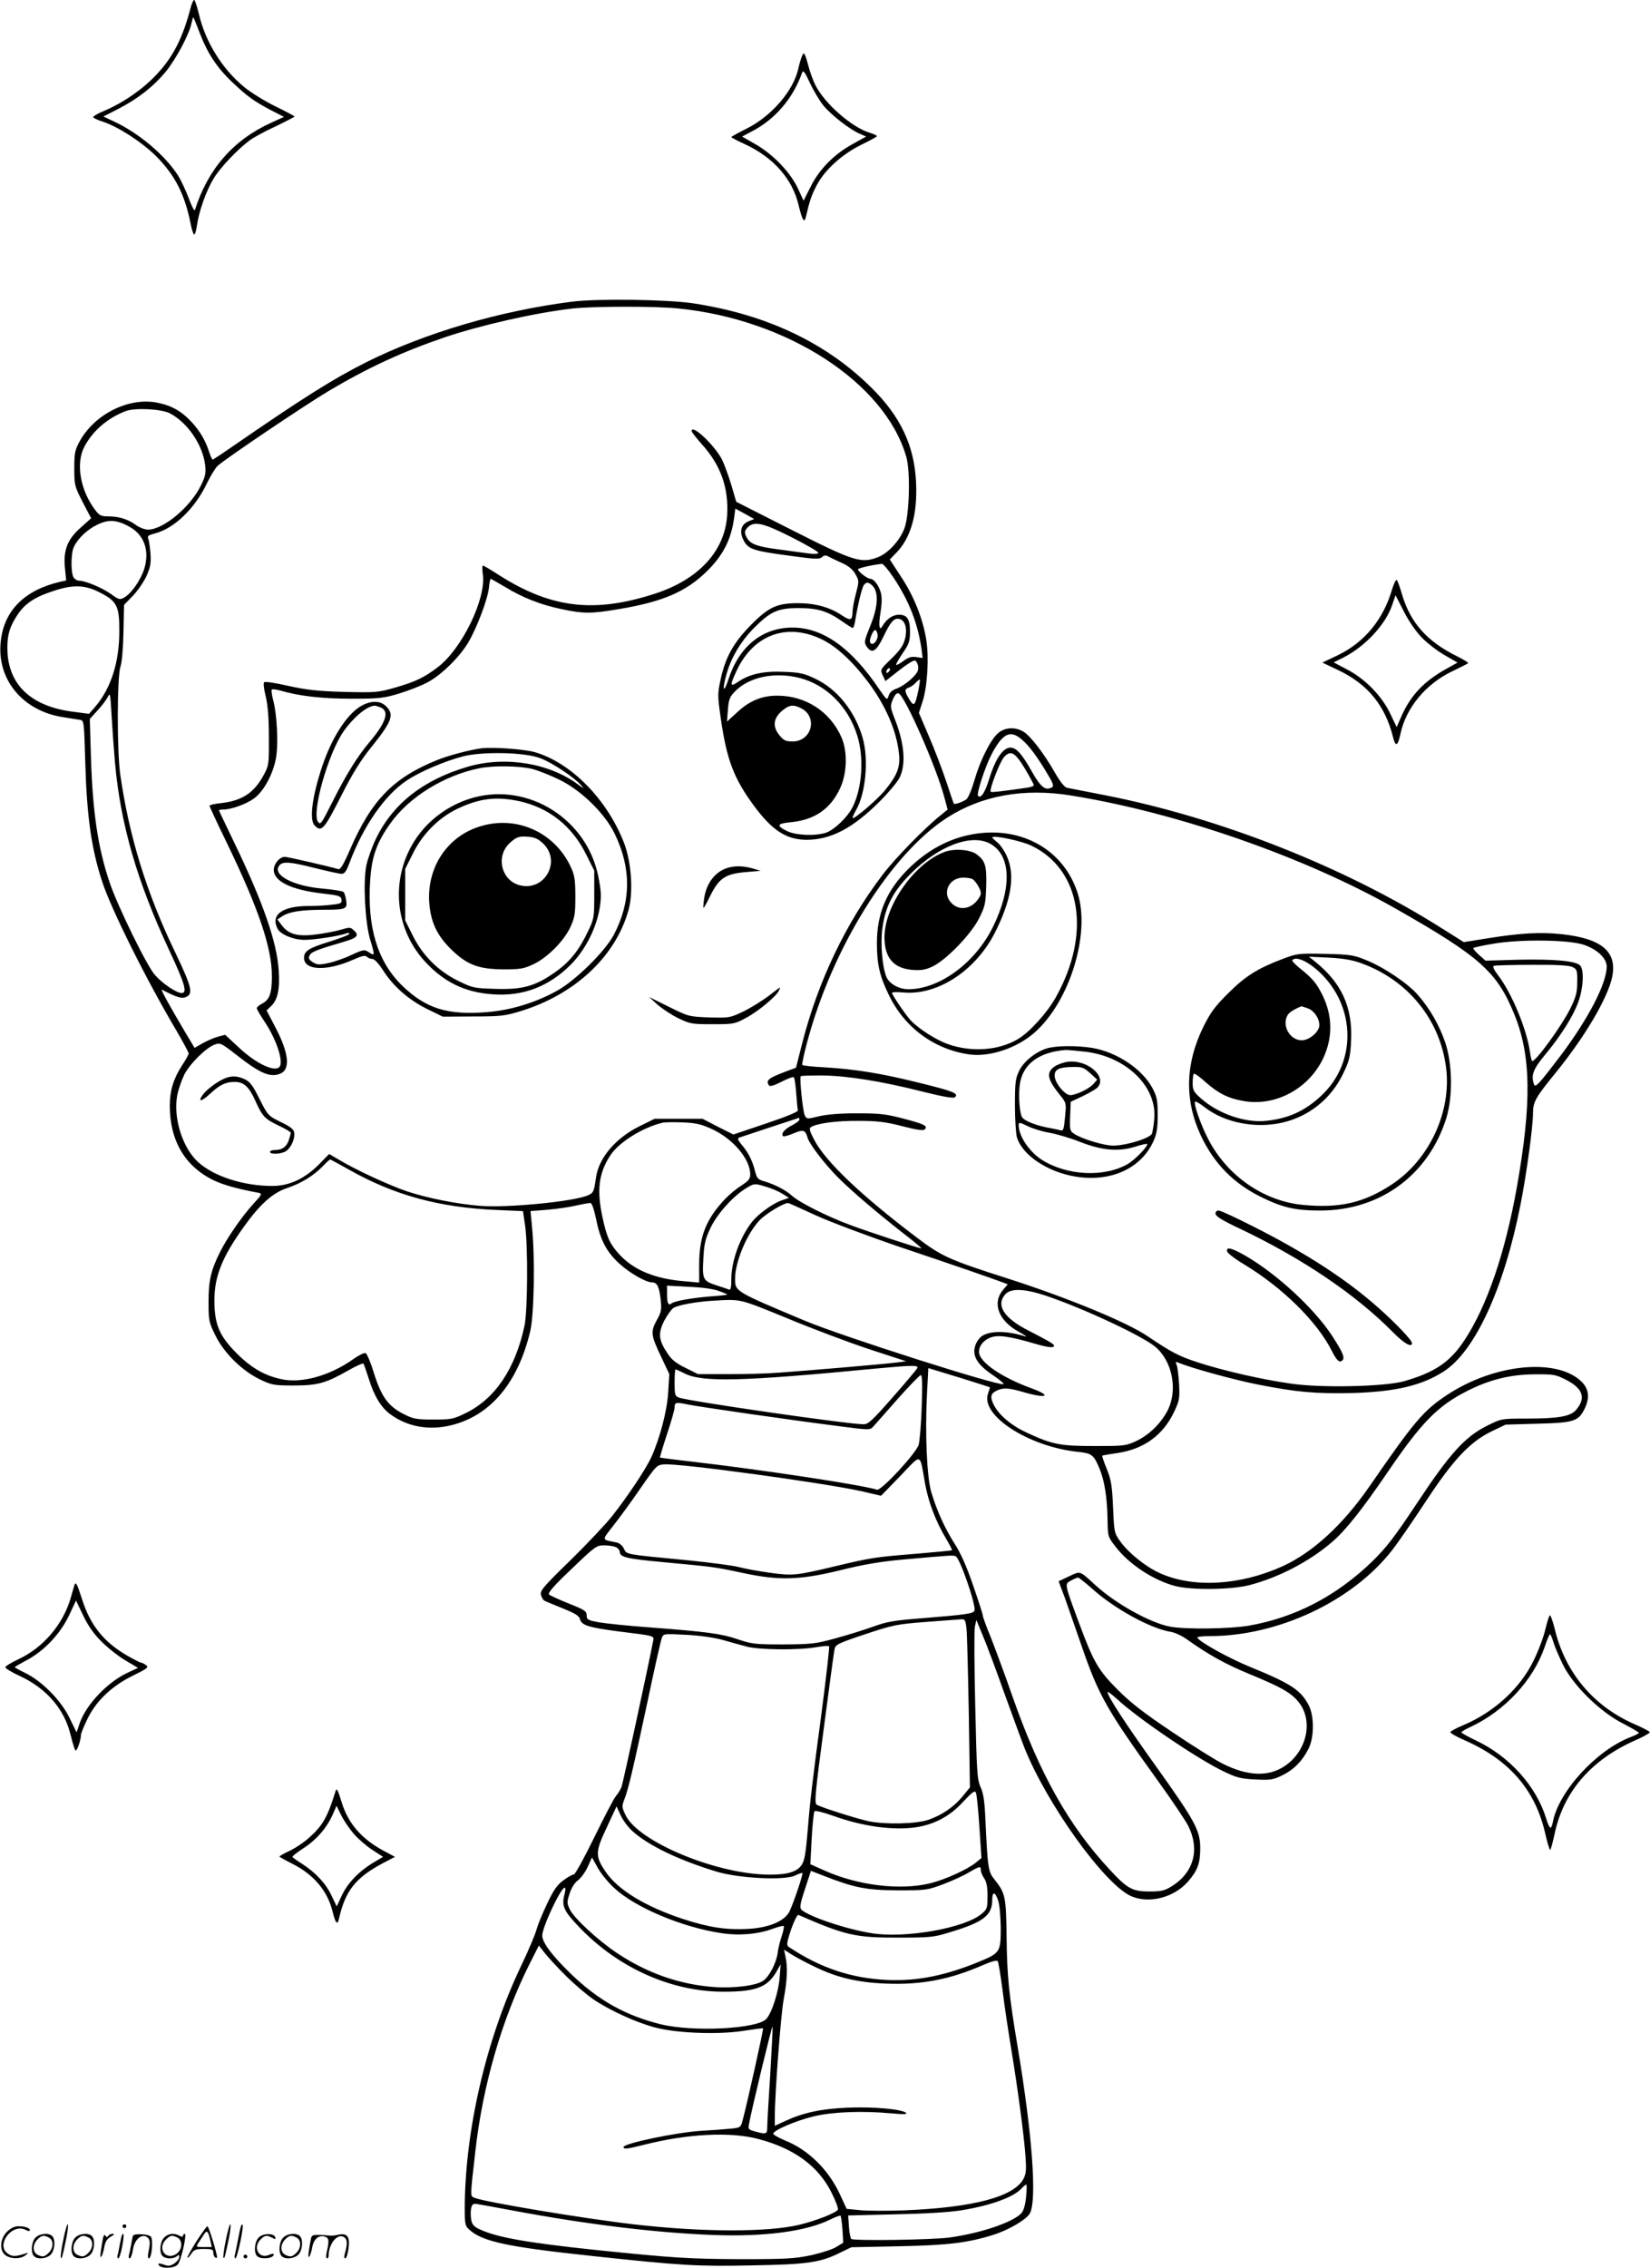 <svg version="1.0" xmlns="http://www.w3.org/2000/svg"
 width="872" height="1198" viewBox="0 0 872.444 1198.946"
 preserveAspectRatio="xMidYMid meet">
<g transform="translate(-0.321,1199) scale(0.1,-0.1)"
fill="#000000" stroke="none">
<path d="M1010 11948 c-41 -157 -92 -259 -180 -352 -73 -78 -173 -147 -272
-190 -38 -15 -66 -32 -63 -36 3 -5 27 -16 53 -24 82 -28 201 -105 277 -179
102 -102 154 -203 185 -359 6 -32 15 -58 19 -58 5 0 11 23 15 50 10 72 49 183
88 246 33 56 124 152 188 200 19 15 81 49 138 75 56 27 102 51 102 53 0 2 -46
27 -102 54 -57 28 -131 74 -166 103 -115 95 -204 238 -238 385 -10 41 -21 74
-25 74 -5 0 -13 -19 -19 -42z m49 -134 c41 -107 93 -185 172 -259 77 -73 112
-99 203 -147 l70 -36 -68 -31 c-200 -91 -334 -244 -403 -461 -3 -8 -17 19 -32
60 -16 42 -41 96 -56 120 -68 108 -210 228 -343 289 l-53 25 80 41 c105 55
183 116 249 195 54 66 125 198 137 258 4 18 8 32 10 30 2 -2 17 -40 34 -84z
M4242 11689 c-5 -13 -13 -40 -17 -59 -25 -118 -140 -252 -272 -319 -46 -23
-83 -43 -83 -46 0 -2 33 -20 73 -38 149 -69 250 -183 282 -319 21 -85 31 -102
40 -62 20 86 30 114 58 167 42 80 136 164 237 213 44 21 80 41 80 44 0 4 -17
12 -38 18 -95 29 -237 153 -287 251 -13 26 -30 73 -38 105 -19 70 -24 76 -35
45z m115 -257 c41 -50 140 -127 192 -149 l34 -15 -72 -40 c-97 -53 -177 -134
-222 -226 l-37 -73 -29 63 c-40 86 -129 179 -221 233 l-75 43 49 26 c125 64
220 175 268 311 6 16 14 6 42 -54 19 -41 51 -94 71 -119z M3027 10395 c-385
-49 -779 -166 -1088 -320 -176 -89 -328 -184 -711 -448 -53 -37 -99 -67 -101
-67 -3 0 -11 17 -18 38 -20 63 -49 112 -92 159 -53 58 -107 89 -183 104 -149
30 -330 -59 -410 -203 -26 -48 -29 -62 -29 -144 0 -89 1 -94 44 -178 l45 -86
-57 -51 c-70 -62 -92 -122 -81 -218 l6 -60 -28 -6 c-190 -43 -300 -151 -318
-315 -23 -201 116 -370 332 -402 37 -6 76 -12 88 -14 20 -4 21 -10 27 -226 8
-281 32 -455 89 -628 47 -146 237 -526 395 -792 34 -59 63 -112 63 -118 0 -5
-16 -34 -36 -64 -44 -68 -64 -132 -64 -212 0 -185 81 -322 234 -395 50 -24
126 -45 234 -65 22 -4 21 -8 -28 -61 -59 -65 -135 -175 -172 -248 -50 -99 -63
-154 -63 -265 0 -102 1 -109 37 -182 47 -94 141 -186 237 -232 61 -29 74 -31
176 -31 127 0 170 12 288 79 42 24 79 41 82 36 2 -4 16 -43 30 -87 27 -86 65
-148 114 -182 90 -65 204 -85 320 -56 208 51 354 226 418 500 20 89 25 385 9
546 l-8 86 88 7 c49 4 117 14 152 22 35 8 69 14 76 14 8 0 19 -30 30 -82 22
-112 55 -176 124 -239 55 -50 140 -99 173 -99 26 0 37 -21 45 -88 6 -57 4 -68
-21 -113 -33 -61 -31 -78 26 -197 l41 -87 -6 -96 c-6 -100 -44 -243 -90 -345
-29 -62 -122 -202 -206 -309 -35 -44 -135 -150 -223 -236 -143 -139 -159 -159
-154 -181 4 -14 12 -28 19 -31 7 -4 51 -22 98 -41 66 -27 86 -39 90 -58 8 -31
49 -43 202 -63 199 -25 190 -22 184 -53 -29 -150 -159 -749 -167 -770 -6 -15
-19 -36 -29 -47 -10 -11 -61 -109 -114 -217 -53 -109 -102 -198 -109 -198 -7
0 -32 -14 -55 -31 -33 -24 -52 -51 -86 -123 -24 -50 -49 -111 -56 -136 -6 -25
-44 -115 -85 -200 -183 -386 -294 -866 -295 -1276 0 -81 2 -93 23 -111 70 -65
205 -93 667 -142 456 -49 543 -54 829 -48 293 5 362 15 466 67 l60 29 245 5
c263 5 372 18 507 61 80 25 175 81 192 113 38 71 13 414 -63 870 -48 286 -58
385 -60 587 -3 218 -6 235 -64 308 -33 41 -36 56 -48 312 -4 98 -10 141 -25
175 -19 41 -21 79 -29 430 -5 212 -6 401 -2 420 l8 35 33 -80 c19 -44 71 -183
116 -310 46 -126 93 -255 105 -285 120 -301 428 -728 567 -786 95 -40 225 -6
299 79 50 58 64 95 64 176 0 94 -27 143 -240 441 -158 221 -250 362 -250 384
0 5 21 -11 48 -35 109 -102 424 -316 561 -382 74 -36 94 -41 172 -45 81 -4 94
-2 143 22 60 29 104 73 138 139 31 59 32 175 1 233 -42 79 -94 113 -304 199
-114 46 -269 132 -284 156 -4 5 23 9 66 9 361 0 754 185 963 453 35 45 116
163 181 262 144 219 231 311 345 367 l75 36 172 5 c192 5 214 13 247 81 27 56
21 103 -16 140 -130 129 -464 96 -714 -70 -125 -83 -171 -138 -410 -484 -139
-201 -299 -348 -459 -421 -226 -102 -475 -116 -651 -35 -73 33 -163 106 -205
164 -34 47 -34 48 -40 182 -5 116 -10 145 -33 203 -16 38 -26 70 -24 71 1 1
38 8 81 14 140 21 241 95 299 218 28 59 30 71 26 147 -3 45 -8 91 -13 101 -7
17 -6 18 11 11 67 -28 292 -90 419 -115 203 -40 301 -49 495 -45 229 6 372 39
489 115 165 107 318 439 405 882 31 155 66 411 66 482 0 60 12 82 122 217 155
191 274 394 297 505 27 133 -56 202 -267 225 -113 12 -219 6 -393 -22 l-125
-20 -113 71 c-511 324 -1173 586 -1786 706 -99 19 -189 37 -200 39 -13 3 -36
32 -63 79 -58 102 -129 194 -166 217 -44 27 -98 24 -134 -6 -40 -34 -95 -142
-126 -249 -14 -49 -33 -95 -43 -102 -19 -14 -62 -29 -66 -23 -2 2 -20 56 -41
119 -21 63 -62 170 -91 237 l-53 124 20 62 c25 78 34 231 19 324 -17 109 -65
231 -133 333 l-60 92 35 36 c77 79 112 205 104 372 -9 193 -82 349 -237 501
-239 237 -554 386 -940 445 -139 21 -509 26 -643 9z m564 -36 c577 -58 1091
-393 1204 -783 23 -77 17 -306 -9 -378 -24 -65 -86 -133 -141 -154 -89 -34
-127 -22 -455 144 l-294 149 -26 89 c-15 49 -37 109 -49 134 -40 77 -161 191
-161 151 0 -5 25 -37 56 -72 98 -109 140 -228 132 -371 -11 -191 -151 -343
-386 -418 -320 -103 -548 -75 -823 101 -42 27 -79 49 -83 49 -4 0 -4 -22 0
-48 17 -129 -111 -392 -238 -489 -72 -55 -120 -78 -229 -109 -87 -25 -100 -26
-268 -22 -143 4 -198 11 -295 32 -65 15 -122 24 -127 19 -5 -5 -1 -37 8 -73
11 -45 17 -111 17 -215 1 -144 0 -152 -26 -200 -51 -96 -114 -138 -226 -151
-34 -3 -62 -10 -62 -14 0 -4 42 -94 94 -201 166 -344 236 -550 236 -700 0 -90
-12 -125 -52 -145 -15 -8 -28 -19 -28 -24 0 -6 18 -36 39 -68 59 -86 99 -199
85 -236 -16 -42 -124 6 -221 98 l-70 65 -39 -10 c-21 -6 -58 -22 -81 -35 l-42
-24 -49 82 c-75 126 -133 230 -124 226 80 -42 106 -49 128 -39 39 17 30 53
-56 233 -154 319 -245 616 -292 943 -18 126 -17 518 1 570 8 25 14 94 16 183
l3 144 45 46 c25 26 58 73 73 105 22 49 25 69 22 120 -3 34 -8 70 -12 79 -6
14 1 19 36 28 103 27 212 133 275 266 19 39 44 80 56 91 41 38 463 322 589
397 208 123 385 205 613 283 190 64 476 129 675 152 109 12 441 13 561 0z
m-2691 -554 c94 -49 174 -166 187 -274 5 -42 1 -60 -22 -107 -56 -115 -199
-234 -280 -234 -18 0 -46 11 -65 25 -41 30 -89 45 -147 45 -36 0 -46 5 -67 33
-80 105 -104 247 -58 335 45 85 123 152 220 189 50 18 187 11 232 -12z m3061
-571 c-41 -17 -50 -56 -25 -103 24 -45 52 -54 249 -80 128 -18 152 -18 164 -7
9 10 19 11 30 6 9 -5 41 -21 71 -34 40 -18 62 -36 76 -61 20 -35 20 -37 3
-103 -10 -37 -18 -81 -18 -99 -1 -43 -11 -46 -55 -17 -63 43 -142 65 -233 65
-112 0 -156 -20 -253 -119 -89 -91 -132 -168 -157 -286 -16 -74 -16 -85 1
-203 32 -221 68 -317 177 -465 96 -129 170 -177 276 -178 129 0 245 60 389
204 45 45 91 100 103 123 36 71 27 182 -25 313 -24 62 -24 67 -10 102 11 25
21 36 31 32 33 -13 199 -389 241 -547 l18 -67 -39 -32 c-85 -68 -240 -227
-305 -313 -195 -256 -342 -565 -425 -890 l-33 -130 -54 -20 c-92 -35 -106 -46
-90 -72 6 -9 23 -4 66 17 32 17 62 28 66 25 4 -2 10 -40 13 -83 3 -44 7 -85 9
-92 2 -8 -59 -33 -169 -70 l-172 -58 -82 41 -81 42 -127 0 -127 0 -79 -39
c-128 -63 -217 -169 -231 -273 -10 -71 -13 -80 -41 -92 -73 -33 -425 -68 -573
-56 -117 9 -275 40 -384 76 -92 31 -269 112 -362 168 l-51 30 -53 -54 c-76
-77 -158 -115 -248 -115 -152 0 -307 50 -391 125 -84 76 -133 233 -112 352 6
32 23 81 37 110 28 57 116 145 163 161 28 10 35 6 112 -54 122 -96 177 -121
229 -102 59 20 52 106 -20 244 l-48 92 24 23 c35 33 47 90 40 190 -10 150 -83
359 -232 668 -46 96 -84 175 -84 177 0 2 10 4 23 4 42 0 122 29 163 59 51 38
98 124 115 209 14 74 7 229 -14 310 -8 29 -11 55 -7 57 4 2 22 0 41 -5 102
-30 223 -44 379 -44 152 0 172 3 255 28 49 15 116 41 149 59 73 39 169 133
215 211 45 76 103 229 109 289 2 26 7 47 9 47 2 0 37 -20 76 -43 95 -58 191
-95 302 -118 114 -24 156 -24 302 1 232 39 354 92 464 200 86 85 128 167 144
283 l6 48 50 -27 50 -28 -30 -12z m-3276 -28 c78 -42 109 -124 81 -220 -18
-60 -68 -133 -107 -155 -23 -13 -28 -12 -68 17 -45 33 -138 72 -171 72 -11 0
-24 9 -30 19 -11 22 -13 92 -4 139 9 45 66 106 127 136 60 31 105 29 172 -8z
m3505 -57 c77 -39 140 -76 140 -81 0 -7 -18 -8 -52 -4 -29 4 -102 14 -163 22
-115 15 -149 29 -167 69 -9 20 -8 29 7 45 34 37 81 27 235 -51z m538 -213 c82
-123 128 -241 148 -378 l6 -47 -33 5 c-26 4 -42 -1 -68 -20 -19 -14 -37 -24
-39 -21 -3 2 13 30 34 61 34 49 39 64 39 114 0 67 -15 90 -59 90 -32 0 -65
-23 -85 -57 -18 -34 -24 -3 -12 69 8 50 8 84 1 107 -11 38 -37 71 -55 71 -15
0 -65 38 -65 50 0 6 72 23 127 29 6 0 34 -32 61 -73z m-122 -34 c45 -29 44
-111 -1 -221 -32 -79 -34 -86 -20 -108 28 -42 51 -29 89 50 38 80 56 100 83
95 32 -6 45 -50 32 -104 -9 -36 -25 -60 -72 -106 -60 -58 -60 -58 -46 -89 l14
-30 70 55 c39 31 77 55 85 54 8 -2 16 -16 18 -31 3 -23 -5 -37 -37 -67 -22
-21 -56 -43 -75 -50 -23 -7 -38 -20 -44 -38 -8 -26 -9 -25 -51 36 -149 220
-299 325 -460 324 -158 -1 -280 -100 -336 -273 -27 -83 -35 -56 -9 32 25 86
74 167 140 235 90 91 129 109 239 109 103 0 154 -16 231 -70 27 -19 52 -35 56
-35 4 0 10 17 13 38 14 86 36 176 46 189 13 15 19 16 35 5z m-4075 -45 c90
-46 103 -72 102 -206 0 -162 -44 -299 -126 -396 l-34 -39 -84 11 c-215 27
-335 135 -347 308 -5 83 7 134 47 196 40 64 90 99 185 131 113 39 176 37 257
-5z m4112 -219 c7 -26 -21 -64 -36 -49 -6 6 -5 21 3 40 15 37 26 39 33 9z
m-299 -26 c79 -37 163 -114 248 -226 95 -126 153 -262 165 -383 7 -70 -10
-112 -75 -192 -37 -46 -163 -154 -170 -146 -2 2 5 20 16 39 53 89 70 273 36
387 -41 140 -135 257 -251 311 -58 28 -82 33 -164 36 -108 5 -181 -11 -242
-52 -45 -31 -46 -21 -8 60 88 187 262 252 445 166z m358 -174 c-7 -7 -12 -8
-12 -2 0 14 12 26 19 19 2 -3 -1 -11 -7 -17z m-468 -33 c140 -37 255 -152 302
-304 37 -117 26 -278 -25 -379 -27 -53 -95 -118 -139 -134 -56 -19 -160 -15
-207 8 -59 29 -54 40 20 47 126 12 211 71 261 181 37 80 39 195 6 269 -60 135
-188 218 -336 219 -81 1 -148 -26 -212 -85 l-57 -52 5 63 c4 52 9 67 34 93 75
80 213 109 348 74z m625 -66 c-17 -81 -23 -87 -48 -46 -26 42 -26 54 -2 62 10
3 26 14 36 25 10 11 20 19 22 17 2 -2 -2 -28 -8 -58z m-4249 -379 c29 -326
116 -628 287 -994 83 -177 97 -226 66 -226 -28 0 -102 50 -142 96 -43 48 -200
370 -240 491 -61 181 -89 370 -98 660 l-6 202 42 46 c23 25 47 57 54 72 11 24
13 12 19 -97 4 -69 12 -181 18 -250z m3630 285 c89 -46 55 -175 -46 -175 -35
0 -47 5 -68 31 -38 45 -35 89 9 128 40 35 62 38 105 16z m1150 -152 c40 -28
82 -80 138 -171 45 -74 50 -87 37 -95 -34 -19 -59 2 -105 83 -57 102 -89 135
-124 126 -36 -9 -73 -68 -102 -164 -22 -72 -44 -105 -59 -90 -10 10 38 156 72
221 53 101 92 125 143 90z m33 -167 c26 -44 47 -83 47 -87 0 -5 -15 -10 -32
-13 -138 -20 -192 -26 -196 -22 -9 10 49 160 70 183 36 39 58 26 111 -61z
m245 -142 c561 -90 1236 -325 1716 -598 445 -253 536 -334 627 -558 89 -218
93 -466 14 -913 -62 -349 -159 -633 -279 -813 -75 -114 -158 -169 -320 -215
-103 -28 -437 -36 -597 -12 -151 21 -359 69 -491 112 -103 34 -136 51 -267
139 -107 73 -423 203 -731 302 -319 102 -355 118 -490 220 -291 220 -478 398
-539 511 -27 51 -31 65 -20 72 33 20 133 34 249 33 103 0 144 -5 234 -28 78
-20 111 -25 119 -17 18 18 -2 28 -113 57 -91 24 -124 28 -245 28 -93 0 -161
-6 -203 -16 -60 -15 -63 -15 -73 4 -11 20 -29 199 -22 208 3 3 55 4 116 4 133
-2 310 -30 531 -86 113 -28 162 -36 169 -29 20 20 -6 31 -184 75 -200 50 -339
73 -504 83 -64 3 -118 9 -120 13 -2 4 9 56 25 116 132 500 440 996 740 1190
183 118 407 159 658 118z m2711 -789 c73 -25 121 -72 121 -116 -1 -90 -98
-276 -243 -469 -115 -151 -134 -172 -141 -154 -18 48 -6 81 60 160 83 100 149
205 175 280 26 74 30 167 8 190 -25 24 -136 34 -327 30 l-173 -5 -35 31 c-19
17 -32 33 -29 36 3 3 52 14 108 23 139 24 397 21 476 -6z m-59 -118 c23 -12
25 -18 24 -80 0 -55 -7 -78 -37 -140 -45 -90 -180 -277 -201 -277 -3 0 -8 21
-12 48 -17 121 -96 311 -168 405 -22 29 -31 47 -23 51 7 2 98 5 202 5 136 1
197 -3 215 -12z m-4090 -807 c0 -5 -18 -19 -40 -30 -39 -20 -59 -44 -46 -57 3
-3 28 3 55 15 53 22 62 19 75 -25 11 -35 92 -140 164 -212 76 -75 202 -182
345 -294 55 -42 96 -77 92 -77 -13 0 -279 87 -380 125 -119 44 -267 119 -304
153 -31 29 -91 60 -145 76 -36 10 -41 16 -51 56 -14 55 -36 98 -71 139 -20 25
-23 32 -11 37 17 6 311 103 315 104 1 0 2 -4 2 -10z m-461 -50 c111 -52 201
-158 201 -239 0 -24 -9 -34 -47 -59 -27 -17 -64 -48 -84 -69 -102 -107 -139
-199 -139 -349 l0 -95 -77 7 c-159 13 -271 60 -347 144 -49 54 -64 88 -86 188
-33 149 -22 240 41 335 45 68 168 145 274 171 11 3 59 4 106 2 73 -3 98 -9
158 -36z m-1921 -214 c239 -135 477 -200 779 -213 l141 -6 11 -74 c16 -107 14
-453 -3 -533 -49 -227 -155 -385 -311 -461 -65 -32 -76 -34 -170 -34 -93 0
-106 3 -160 30 -80 41 -116 91 -155 215 -17 56 -37 103 -44 106 -8 3 -36 -11
-63 -30 -123 -88 -273 -131 -381 -108 -90 19 -160 59 -238 137 -91 91 -117
151 -118 275 -1 129 39 231 155 393 85 119 152 180 230 206 73 24 141 66 188
115 19 20 37 36 39 36 2 0 47 -24 100 -54z m2208 -91 c27 -8 65 -24 84 -36
l35 -22 -38 -13 c-49 -17 -127 -74 -159 -116 -64 -83 -108 -207 -108 -301 0
-43 -3 -58 -12 -55 -7 3 -36 13 -65 22 -73 24 -77 31 -71 140 4 78 10 105 36
160 34 74 114 164 181 208 52 33 52 33 117 13z m262 -151 c82 -37 274 -109
450 -169 286 -96 468 -159 535 -184 l29 -11 -26 -31 c-57 -68 -23 -160 81
-218 32 -18 50 -30 39 -27 -97 31 -186 32 -231 2 -13 -9 -29 -31 -35 -51 -17
-53 10 -99 93 -155 37 -25 62 -47 57 -48 -30 -10 -857 254 -1050 335 -374 157
-370 155 -370 223 0 90 64 241 131 310 33 34 125 89 149 90 3 0 70 -30 148
-66z m-515 -399 c26 -9 47 -18 45 -20 -2 -1 -41 -6 -88 -9 -98 -8 -190 -24
-206 -37 -17 -14 -24 1 -24 49 l0 45 113 -6 c69 -3 131 -11 160 -22z m1730
-25 c199 -67 507 -211 579 -270 91 -76 121 -230 65 -338 -37 -70 -97 -128
-166 -161 -54 -25 -63 -26 -221 -26 -181 0 -222 8 -356 70 -81 37 -147 92
-175 146 -22 44 -18 62 17 78 35 15 59 14 139 -9 124 -36 155 -21 43 20 -162
59 -278 140 -278 193 0 33 26 64 65 77 40 13 96 5 231 -34 56 -17 92 -22 98
-16 10 10 0 17 -139 89 -125 64 -167 133 -115 189 30 32 101 29 213 -8z
m-1364 -121 c135 -56 332 -130 436 -164 l190 -62 -55 -7 c-64 -8 -460 -42
-617 -53 -59 -5 -180 -8 -268 -8 l-161 0 -66 33 c-51 25 -74 43 -97 79 -46 69
-49 104 -16 170 16 30 38 61 49 68 23 15 121 33 206 38 155 9 137 13 399 -94z
m684 -263 c-4 -8 -63 -78 -131 -155 -105 -120 -128 -141 -152 -141 -83 0 -927
122 -977 141 -21 8 -23 15 -23 79 0 38 2 70 5 70 3 0 24 -9 47 -21 94 -48 303
-43 1018 26 192 18 223 18 213 1z m384 -100 c2 -1 -3 -16 -9 -33 -43 -115 214
-282 477 -309 72 -8 82 -15 113 -90 26 -63 40 -152 42 -269 1 -89 2 -90 42
-142 71 -93 201 -178 315 -208 87 -23 300 -20 395 5 153 40 315 124 436 228
70 60 157 169 292 367 181 266 266 352 422 431 118 60 228 87 354 88 104 1
114 -1 169 -29 90 -46 107 -97 52 -160 -29 -34 -96 -45 -262 -45 -132 0 -132
0 -206 -37 -118 -58 -199 -148 -371 -408 -123 -185 -161 -234 -239 -311 -190
-183 -407 -296 -653 -339 -100 -17 -336 -20 -415 -5 -106 20 -289 122 -396
220 -85 78 -77 75 -139 46 l-55 -26 31 -82 c16 -46 57 -162 90 -258 91 -264
132 -337 407 -719 73 -101 143 -206 157 -233 63 -124 31 -246 -84 -319 -40
-25 -55 -29 -122 -29 -90 0 -116 15 -212 119 -214 231 -366 502 -507 901 -43
124 -98 271 -120 327 -23 55 -41 106 -41 112 0 7 -23 78 -51 159 -34 99 -66
172 -99 222 -52 83 -92 170 -122 270 -24 78 -34 316 -23 522 l7 135 161 -49
c89 -28 163 -51 164 -52z m-360 -103 c-3 -93 -11 -183 -16 -201 -13 -45 -198
-244 -220 -238 -83 26 -600 104 -966 147 -99 11 -181 22 -182 23 -2 1 15 57
37 124 22 66 40 129 40 140 0 29 6 30 73 16 66 -13 521 -79 796 -114 159 -21
165 -21 181 -3 9 10 67 75 129 146 62 70 118 127 123 127 8 0 9 -52 5 -167z
m18 -408 c18 -99 58 -202 111 -290 19 -32 33 -59 31 -61 -2 -2 -89 -10 -194
-19 -211 -17 -231 -20 -413 -63 -217 -52 -234 -54 -356 -37 -60 8 -134 22
-164 30 -30 8 -152 24 -270 36 -336 32 -323 30 -338 61 -7 16 -24 30 -38 33
-83 17 -81 7 -15 93 33 42 98 131 143 197 82 118 84 120 124 123 85 6 838 -97
1043 -142 l103 -24 102 105 c116 121 101 125 131 -42z m-1634 -335 c10 -6 19
-17 19 -24 0 -29 35 -37 241 -56 255 -24 261 -24 414 -57 189 -40 297 -37 510
15 125 31 213 46 335 57 259 23 266 24 278 16 23 -14 108 -261 98 -286 -6 -16
-39 -21 -271 -40 -156 -12 -191 -18 -265 -45 -47 -17 -137 -45 -200 -62 -105
-29 -128 -31 -275 -32 -148 0 -166 2 -240 27 -88 30 -162 40 -465 63 -113 8
-234 21 -270 27 -59 11 -65 14 -65 37 0 22 -11 29 -94 62 -52 21 -100 43 -105
48 -8 8 28 49 119 135 125 120 132 125 173 125 24 0 52 -5 63 -10z m2515 -217
c116 -106 311 -213 416 -230 22 -3 61 -21 86 -39 115 -82 203 -131 331 -184
167 -69 220 -98 260 -147 81 -98 47 -260 -72 -340 -87 -58 -196 -54 -329 13
-38 19 -158 94 -266 167 -148 99 -219 154 -287 222 -105 105 -129 147 -208
360 -76 205 -75 200 -40 219 15 8 32 15 36 16 5 0 37 -26 73 -57z m-662 -215
c3 -29 8 -230 12 -446 l6 -392 -37 -45 c-46 -57 -110 -101 -182 -126 -64 -22
-226 -26 -315 -8 -59 12 -255 74 -277 88 -12 8 -7 68 38 403 28 216 54 405 57
419 5 24 18 31 162 79 148 49 166 53 322 65 91 7 175 13 187 14 19 1 22 -5 27
-51z m-1294 -57 c41 -12 100 -28 130 -36 65 -18 273 -20 367 -4 35 6 67 9 70
5 3 -3 -15 -162 -40 -353 -47 -350 -62 -479 -72 -608 -11 -131 -17 -170 -32
-193 -23 -38 -77 -54 -173 -53 -276 1 -691 173 -759 314 -20 42 -21 47 -7 83
22 56 46 160 122 514 36 173 71 326 76 339 9 24 9 24 126 18 69 -3 147 -14
192 -26z m1362 -988 l11 -166 -29 -24 c-44 -36 -160 -89 -239 -109 -158 -40
-385 -13 -563 67 l-74 33 7 135 c4 75 11 140 15 145 5 5 47 -6 96 -23 156 -57
317 -79 438 -62 101 15 183 59 253 136 45 48 60 60 66 49 5 -8 13 -90 19 -181z
m-1836 -23 c86 -78 250 -156 449 -216 119 -35 361 -47 414 -19 18 9 35 15 37
12 5 -5 -49 -164 -69 -204 -27 -51 -109 -85 -220 -91 -116 -6 -206 8 -344 53
-197 65 -342 153 -407 248 -57 84 -56 106 5 235 l52 112 22 -48 c12 -26 40
-63 61 -82z m-95 -302 c109 -102 358 -207 564 -238 96 -15 197 -6 272 22 30
11 57 18 60 15 3 -3 -2 -28 -11 -55 -9 -27 -19 -66 -21 -88 -7 -51 -43 -122
-75 -145 -36 -27 -158 -42 -265 -34 -182 14 -351 74 -509 179 -103 69 -228
185 -250 231 -16 33 -16 39 -1 85 10 30 27 57 44 69 15 11 38 42 51 70 l23 51
29 -52 c15 -29 55 -79 89 -110z m1939 94 c0 -10 8 -29 17 -42 13 -18 18 -45
18 -94 0 -65 -2 -70 -32 -95 -90 -75 -402 -130 -579 -102 -136 21 -346 92
-375 127 -8 10 -3 37 21 108 l31 95 67 -26 c164 -64 226 -76 392 -77 151 0
157 1 240 32 47 18 108 45 135 62 59 34 65 36 65 12z m-2203 -130 c-15 -58 -3
-86 78 -170 206 -216 487 -342 764 -342 173 0 234 24 282 110 l20 35 -5 -65
c-5 -78 -41 -191 -71 -224 -49 -53 -388 -70 -559 -28 -186 46 -330 127 -474
266 -100 97 -152 166 -152 203 0 44 98 253 119 253 5 0 4 -17 -2 -38z m2294
-29 c8 -22 13 -85 14 -144 0 -128 -3 -134 -111 -179 -179 -74 -326 -104 -484
-98 -194 8 -359 63 -528 176 -11 8 -8 25 14 91 16 45 33 79 39 77 247 -108
303 -121 530 -120 167 0 187 2 270 28 177 53 225 89 225 171 0 46 15 45 31 -2z
m-2286 -399 c45 -45 110 -100 145 -124 87 -59 229 -124 330 -150 116 -30 338
-38 470 -16 52 8 96 14 98 12 3 -4 -85 -401 -108 -485 -10 -39 -12 -40 -63
-45 -28 -3 -96 -8 -149 -11 -132 -7 -418 -67 -418 -86 0 -13 18 -11 105 11
232 59 460 71 609 31 189 -50 316 -143 386 -283 22 -44 37 -85 34 -90 -11 -18
-114 -58 -203 -80 -167 -40 -511 -40 -876 2 -262 30 -789 118 -842 140 -25 10
-25 -2 3 245 39 349 140 698 286 990 l50 99 31 -39 c17 -22 67 -77 112 -121z
m1312 50 c119 -59 230 -85 378 -91 189 -8 341 21 519 99 47 20 71 26 75 19 4
-6 15 -73 25 -149 9 -75 30 -216 46 -312 34 -206 67 -450 76 -571 5 -69 3 -91
-10 -117 -50 -96 -264 -153 -633 -168 -89 -3 -193 -3 -232 1 l-71 7 -38 82
c-61 128 -166 231 -289 280 -31 13 -59 29 -61 34 -5 17 118 70 214 93 99 24
257 30 409 16 63 -6 87 -5 80 2 -20 20 -176 34 -310 28 -139 -6 -233 -26 -329
-70 l-56 -26 0 50 c0 118 32 541 47 619 18 97 22 168 10 223 l-8 39 43 -27
c24 -15 75 -42 115 -61z m-231 -569 c-9 -136 -16 -262 -16 -281 0 -38 -5 -39
-64 -23 -36 10 -38 12 -32 42 14 77 120 516 124 513 2 -2 -4 -115 -12 -251z
m1353 -650 c-4 -42 -13 -73 -25 -86 -44 -48 -218 -107 -384 -129 -93 -12 -505
-18 -516 -7 -4 4 -10 34 -12 66 l-4 58 248 6 c152 3 288 11 349 21 155 25 277
69 319 115 11 12 22 21 26 21 3 0 3 -29 -1 -65z m-2709 -73 c392 -73 746 -116
1050 -128 273 -11 497 19 622 81 28 14 53 23 56 21 2 -3 7 -36 10 -74 l4 -69
-36 -22 c-20 -13 -80 -32 -133 -44 -86 -18 -131 -21 -368 -21 -275 1 -360 6
-775 49 -361 38 -517 66 -607 107 -35 16 -44 26 -49 54 -3 19 -3 46 0 60 6 22
11 25 34 21 15 -2 101 -18 192 -35z M1922 8263 c-78 -38 -163 -166 -216 -325
-53 -158 -69 -283 -40 -312 37 -38 50 -23 147 169 55 108 98 177 153 245 108
134 123 172 79 215 -29 30 -74 32 -123 8z m92 -13 c50 -19 30 -80 -59 -185
-62 -73 -124 -173 -195 -315 -58 -115 -63 -123 -76 -105 -35 48 53 360 135
478 51 73 122 133 163 136 4 1 18 -3 32 -9z M2550 8034 c-62 -8 -173 -37 -235
-62 -232 -93 -348 -212 -461 -472 -36 -83 -52 -109 -63 -105 -47 14 -268 65
-283 65 -27 0 -58 -37 -58 -69 0 -61 93 -106 259 -125 86 -10 96 -13 99 -32 3
-19 -3 -22 -50 -27 -29 -4 -85 -7 -124 -7 -140 0 -203 -47 -163 -122 16 -29
86 -58 144 -57 50 0 185 21 218 34 9 4 17 3 17 -2 0 -5 -47 -23 -104 -41 -111
-34 -136 -50 -136 -86 0 -68 122 -72 262 -9 45 20 62 23 70 15 7 -7 20 -12 30
-12 10 0 32 -23 54 -57 55 -87 136 -158 232 -206 l86 -42 160 1 c146 0 169 3
251 28 285 87 500 286 570 530 28 95 17 258 -23 361 -90 230 -279 422 -470
478 -54 16 -219 28 -282 21z m311 -53 c61 -23 181 -103 214 -142 18 -21 16
-20 -18 5 -153 113 -387 150 -582 92 -235 -69 -396 -196 -485 -381 -21 -44
-44 -108 -51 -143 -17 -90 -6 -297 20 -387 27 -89 26 -91 -5 -70 -25 16 -28
16 -94 -14 -37 -18 -93 -37 -123 -43 -48 -10 -58 -9 -81 5 -21 14 -24 21 -16
37 10 18 38 29 178 70 75 22 86 34 54 63 -16 15 -23 15 -66 2 -26 -8 -84 -19
-129 -25 -99 -13 -147 -1 -184 47 l-24 32 26 17 c36 23 94 33 205 34 132 0
140 3 133 48 -3 21 -9 41 -14 46 -4 5 -54 13 -111 18 -159 14 -269 74 -228
123 18 22 57 19 190 -15 65 -16 128 -30 139 -30 15 0 25 14 41 57 73 195 187
360 304 437 70 47 201 102 296 127 107 27 329 22 411 -10z m-46 -56 c33 -8 98
-34 145 -57 116 -56 243 -180 294 -288 88 -182 86 -359 -6 -533 -46 -87 -200
-239 -298 -294 -113 -63 -245 -104 -372 -114 -211 -17 -324 19 -451 142 -129
127 -184 309 -167 556 8 125 35 199 106 299 100 141 287 256 475 293 72 14
210 12 274 -4z M2510 7774 c-116 -31 -220 -101 -291 -194 -154 -204 -141 -487
31 -674 102 -110 212 -163 360 -173 160 -11 294 41 410 156 96 97 160 245 160
371 0 19 -7 66 -15 103 -63 297 -366 488 -655 411z m235 -19 c159 -34 282
-131 357 -282 l43 -86 0 -126 c0 -121 -1 -129 -33 -195 -48 -101 -96 -161
-174 -216 -105 -74 -173 -93 -316 -88 -112 3 -121 5 -196 42 -105 51 -190 135
-242 242 l-39 78 0 136 0 136 39 78 c51 105 137 192 237 240 116 55 204 66
324 41z M2535 7619 c-168 -54 -274 -214 -263 -397 7 -105 40 -177 117 -252 83
-81 144 -104 276 -105 88 0 107 3 158 27 74 35 160 121 195 195 24 52 27 70
27 163 0 88 -4 113 -23 154 -86 188 -292 279 -487 215z m340 -89 c98 -95 6
-255 -125 -220 -97 26 -127 152 -53 222 37 34 50 38 101 34 33 -3 52 -12 77
-36z M3815 7386 c-48 -29 -80 -82 -89 -148 -4 -27 -5 -48 -3 -48 2 0 19 29 36
65 46 92 79 114 183 124 l83 7 -40 12 c-64 19 -125 15 -170 -12z M4065 6723
c-33 -25 -93 -62 -132 -81 -72 -34 -75 -34 -181 -31 -107 4 -109 5 -212 56
l-105 52 44 -40 c24 -21 73 -54 110 -72 62 -30 71 -32 181 -32 110 0 118 1
175 32 62 32 158 111 176 144 5 11 8 19 7 19 -2 -1 -30 -21 -63 -47z M1185
6286 c-40 -18 -94 -60 -112 -86 -27 -39 -4 -34 42 9 50 46 81 61 128 61 48 0
76 -25 109 -99 38 -84 50 -97 126 -133 34 -16 62 -33 62 -37 0 -5 -5 -22 -11
-40 -12 -35 -35 -51 -73 -51 -14 0 -26 -4 -26 -10 0 -15 63 -12 86 5 26 18 47
65 42 97 -2 17 -19 31 -71 56 -67 33 -68 34 -112 121 -35 71 -50 91 -78 105
-42 19 -72 20 -112 2z M5150 7580 c-128 -22 -243 -84 -345 -185 -114 -114
-165 -234 -165 -392 0 -109 14 -172 61 -269 83 -176 242 -293 430 -319 107
-14 250 34 343 116 185 163 296 521 228 736 -73 230 -297 357 -552 313z m307
-61 c263 -126 318 -465 129 -802 -45 -81 -140 -186 -201 -221 -101 -60 -244
-70 -367 -27 -62 21 -158 82 -200 127 -28 31 -98 134 -98 145 0 4 26 5 59 2
180 -17 380 113 483 312 90 176 111 310 64 411 -13 28 -35 60 -50 71 -14 12
-26 23 -26 25 0 15 153 -17 207 -43z m-217 10 c110 -62 115 -233 14 -439 -94
-191 -283 -330 -448 -330 -50 0 -103 30 -117 68 -21 54 -31 174 -20 255 16
116 57 195 150 288 148 148 322 213 421 158z M4998 7486 c-159 -59 -318 -284
-318 -451 0 -110 49 -166 151 -173 46 -3 67 1 105 19 73 36 202 170 244 253
32 64 35 78 38 170 3 110 -5 135 -50 169 -34 26 -120 32 -170 13z m148 -144
c19 -13 44 -56 44 -75 0 -10 -13 -32 -29 -48 -38 -38 -91 -40 -126 -4 -53 52
-15 135 62 135 21 0 43 -4 49 -8z M6788 6921 c-135 -51 -198 -91 -289 -181
-71 -71 -94 -101 -133 -180 -95 -194 -100 -386 -13 -573 70 -149 174 -255 322
-327 112 -55 179 -70 310 -70 317 0 573 188 667 490 34 111 32 283 -5 395 -30
90 -81 181 -145 254 -52 61 -183 149 -277 186 -63 26 -84 29 -215 32 -140 3
-148 2 -222 -26z m415 -24 c245 -89 414 -296 447 -549 31 -234 -88 -490 -288
-621 -148 -97 -276 -126 -470 -107 -207 20 -400 154 -500 348 -39 75 -79 189
-69 198 3 3 28 -12 56 -34 104 -78 262 -109 402 -78 144 32 262 127 326 262
32 67 37 87 41 174 8 175 -50 302 -188 414 l-35 28 105 -5 c76 -4 124 -12 173
-30z m-248 -24 c217 -177 233 -493 34 -677 -87 -81 -174 -120 -293 -132 -108
-11 -249 37 -340 117 -41 36 -46 45 -46 83 0 24 3 46 6 49 4 3 32 -16 62 -44
68 -60 120 -86 201 -100 168 -30 344 64 421 225 52 111 51 227 -6 340 -30 59
-51 84 -116 136 -26 21 -44 40 -41 44 18 18 64 2 118 -41z m-36 -214 c33 -12
61 -52 61 -89 0 -35 -53 -80 -93 -80 -62 0 -106 76 -76 131 8 16 33 32 75 49
1 0 15 -5 33 -11z M5538 6447 c-60 -19 -123 -70 -146 -119 -19 -39 -22 -62
-22 -179 0 -74 5 -150 10 -170 27 -95 162 -186 313 -210 185 -29 343 43 409
186 18 40 23 67 23 140 0 78 -4 97 -27 141 -54 102 -189 192 -320 214 -82 13
-193 12 -240 -3z m202 -17 c218 -25 382 -184 367 -355 -3 -33 -9 -68 -12 -78
-11 -27 -159 -70 -221 -63 -56 6 -156 38 -191 62 -22 14 -24 21 -21 92 l3 77
60 28 c33 16 68 36 78 44 62 56 -49 155 -157 139 -24 -4 -56 -16 -70 -27 -41
-32 -34 -66 31 -147 35 -43 35 -43 28 -118 -6 -63 -9 -74 -23 -70 -10 3 -44
10 -77 16 -62 13 -115 35 -127 53 -13 21 -20 108 -13 168 13 111 99 177 245
188 8 0 53 -4 100 -9z m28 -114 l37 -34 -20 -23 c-23 -26 -91 -58 -122 -59
-29 0 -83 66 -83 103 0 34 24 45 98 46 46 1 57 -3 90 -33z m-214 -315 c38 -7
110 -28 160 -48 117 -46 204 -53 294 -25 34 11 62 17 62 13 0 -16 -66 -83
-103 -105 -125 -72 -323 -62 -456 23 -66 43 -121 125 -121 181 0 18 2 18 48
-4 26 -13 78 -29 116 -35z M6431 5573 c0 -13 37 -36 127 -78 332 -158 615
-349 812 -549 57 -58 100 -83 100 -57 0 15 -83 103 -179 188 -165 147 -380
287 -659 428 -92 47 -175 85 -184 85 -11 0 -18 -7 -17 -17z M6492 5374 c2 -9
42 -40 89 -68 205 -124 386 -302 465 -458 26 -52 41 -65 56 -50 14 14 3 41
-54 129 -94 144 -288 324 -457 423 -75 43 -104 50 -99 24z M7365 8875 c-46
-160 -147 -282 -289 -350 l-80 -38 82 -39 c157 -74 250 -187 292 -356 13 -53
25 -47 39 18 29 137 133 263 272 330 45 22 84 41 86 44 3 2 -22 18 -56 35
-161 79 -248 177 -293 326 -11 39 -24 74 -28 78 -5 5 -15 -17 -25 -48z m160
-259 c28 -28 81 -69 118 -90 l68 -39 -52 -29 c-123 -67 -195 -142 -245 -255
l-25 -57 -36 75 c-45 92 -131 180 -227 230 l-70 37 50 25 c117 59 225 176 259
278 l18 52 45 -88 c28 -54 66 -108 97 -139z M395 3608 c-2 -7 -11 -37 -19 -66
-40 -139 -145 -263 -276 -324 -38 -18 -70 -37 -70 -43 0 -5 35 -27 79 -47 141
-66 235 -176 267 -313 10 -39 20 -74 25 -79 7 -8 29 53 29 81 0 7 14 43 32 80
45 97 129 178 241 233 79 39 87 45 71 57 -10 7 -22 13 -27 13 -5 0 -39 18 -76
39 -122 72 -192 159 -236 299 -27 83 -32 92 -40 70z m141 -294 c32 -33 90 -79
127 -101 l69 -41 -54 -25 c-107 -50 -218 -166 -254 -266 l-17 -50 -38 78 c-45
92 -144 192 -233 236 -31 15 -56 29 -56 31 0 1 28 18 62 36 93 49 179 140 225
237 l37 79 37 -77 c25 -53 55 -97 95 -137z M8176 3378 c-9 -40 -37 -115 -62
-166 -71 -147 -209 -274 -373 -343 -36 -15 -67 -32 -68 -36 -2 -5 32 -25 74
-43 235 -103 371 -259 425 -482 12 -54 25 -98 29 -98 3 0 13 37 23 83 47 224
193 393 429 497 42 18 76 38 75 42 -2 5 -38 24 -80 42 -218 95 -368 273 -423
504 -10 39 -21 72 -25 72 -4 0 -15 -33 -24 -72z m42 -70 c7 -24 30 -77 50
-118 53 -109 194 -248 314 -310 48 -25 88 -48 88 -51 0 -4 -20 -14 -44 -23
-180 -69 -381 -288 -411 -449 -9 -44 -17 -39 -35 18 -53 172 -193 328 -371
413 -43 20 -78 40 -78 43 -1 3 21 16 49 29 181 85 331 246 392 423 12 37 25
67 28 67 3 0 11 -19 18 -42z M1776 2518 c-41 -133 -67 -179 -136 -241 -28 -26
-76 -58 -106 -72 -30 -14 -54 -28 -54 -30 0 -3 31 -20 69 -39 114 -58 185
-143 212 -252 15 -62 26 -75 34 -38 33 148 88 217 233 294 l63 33 -60 32
c-117 63 -188 145 -222 257 -21 69 -27 78 -33 56z m96 -222 c23 -27 68 -66 99
-86 l57 -37 -52 -31 c-75 -45 -135 -107 -166 -173 l-27 -58 -29 60 c-30 63
-84 120 -157 167 -24 15 -45 30 -48 34 -2 4 23 24 57 46 70 45 124 108 155
177 l21 48 24 -49 c13 -27 43 -71 66 -98z M336 144 c-10 -47 -15 -88 -12 -91
5 -6 9 7 30 110 7 37 10 67 6 67 -4 0 -15 -39 -24 -86z M650 220 c0 -5 5 -10
10 -10 6 0 10 5 10 10 0 6 -4 10 -10 10 -5 0 -10 -4 -10 -10z M1196 144 c-10
-47 -15 -88 -12 -91 5 -6 9 7 30 110 7 37 10 67 6 67 -4 0 -15 -39 -24 -86z
M1276 219 c-3 -8 -10 -41 -16 -74 -6 -33 -14 -68 -16 -77 -3 -10 -1 -18 3 -18
10 0 46 171 38 178 -2 3 -7 -1 -9 -9z M39 191 c-38 -38 -41 -101 -7 -125 29
-20 79 -20 104 0 18 14 18 15 1 10 -53 -17 -69 -17 -92 -2 -69 45 21 166 94
126 12 -6 21 -7 21 -1 0 12 -25 21 -62 21 -19 0 -39 -10 -59 -29z M1040 139
c-28 -45 -49 -83 -47 -85 2 -3 12 7 21 21 14 21 24 25 66 25 43 0 50 -3 50
-19 0 -11 5 -23 10 -26 6 -3 10 -3 10 1 0 20 -44 164 -51 164 -4 0 -30 -37
-59 -81z m75 4 l7 -33 -42 0 c-42 0 -42 0 -28 23 8 12 21 32 29 44 15 25 22
18 34 -34z M190 160 c-22 -22 -27 -79 -8 -98 19 -19 66 -14 88 8 22 22 27 79
8 98 -19 19 -66 14 -88 -8z m71 0 c25 -14 25 -54 -1 -80 -23 -23 -33 -24 -61
-10 -25 14 -25 54 1 80 23 23 33 24 61 10z M400 160 c-22 -22 -27 -79 -8 -98
19 -19 66 -14 88 8 22 22 27 79 8 98 -19 19 -66 14 -88 -8z m71 0 c25 -14 25
-54 -1 -80 -23 -23 -33 -24 -61 -10 -25 14 -25 54 1 80 23 23 33 24 61 10z
M546 154 c-3 -16 -8 -47 -11 -69 -8 -51 10 -26 19 27 5 27 15 42 34 53 18 10
22 14 10 15 -9 0 -20 -5 -24 -11 -5 -8 -9 -8 -14 1 -5 8 -10 3 -14 -16z M647
173 c-2 -4 -7 -26 -11 -48 -4 -22 -9 -48 -12 -57 -3 -10 -1 -18 4 -18 4 0 14
28 20 62 11 58 10 81 -1 61z M705 170 c-1 -3 -5 -23 -9 -45 -4 -22 -9 -48 -12
-57 -3 -10 -1 -18 4 -18 5 0 13 20 17 45 7 53 44 87 74 68 17 -11 19 -28 8
-80 -4 -18 -3 -33 2 -33 16 0 24 99 11 115 -12 14 -87 18 -95 5z M870 160
c-22 -22 -27 -79 -8 -98 7 -7 24 -12 38 -12 14 0 31 5 38 12 9 9 12 8 12 -5 0
-9 -12 -24 -26 -34 -21 -13 -32 -15 -55 -6 -16 6 -29 8 -29 3 0 -24 81 -27
102 -2 18 19 50 162 37 162 -5 0 -9 -5 -9 -10 0 -7 -6 -7 -19 0 -30 16 -59 12
-81 -10z m71 0 c29 -16 25 -65 -6 -86 -56 -37 -103 28 -55 76 23 23 33 24 61
10z M1371 161 c-23 -23 -28 -80 -9 -99 19 -19 88 -13 88 9 0 5 -11 4 -24 -2
-54 -25 -89 38 -46 81 23 23 33 24 62 9 16 -9 19 -8 16 3 -8 22 -64 22 -87 -1z
M1500 160 c-22 -22 -27 -79 -8 -98 19 -19 66 -14 88 8 22 22 27 79 8 98 -19
19 -66 14 -88 -8z m71 0 c25 -14 25 -54 -1 -80 -23 -23 -33 -24 -61 -10 -25
14 -25 54 1 80 23 23 33 24 61 10z M1646 151 c-3 -14 -8 -44 -11 -66 -8 -51
10 -26 19 27 8 41 35 63 66 53 22 -7 24 -21 11 -77 -5 -22 -5 -38 0 -38 5 0 9
6 9 13 0 68 51 125 85 97 15 -13 15 -35 -1 -92 -3 -10 -1 -18 4 -18 6 0 13 23
17 50 9 63 -5 84 -49 76 -17 -4 -35 -6 -41 -6 -101 8 -104 7 -109 -19z M1290
60 c0 -5 5 -10 10 -10 6 0 10 5 10 10 0 6 -4 10 -10 10 -5 0 -10 -4 -10 -10z"/>
</g>
</svg>
